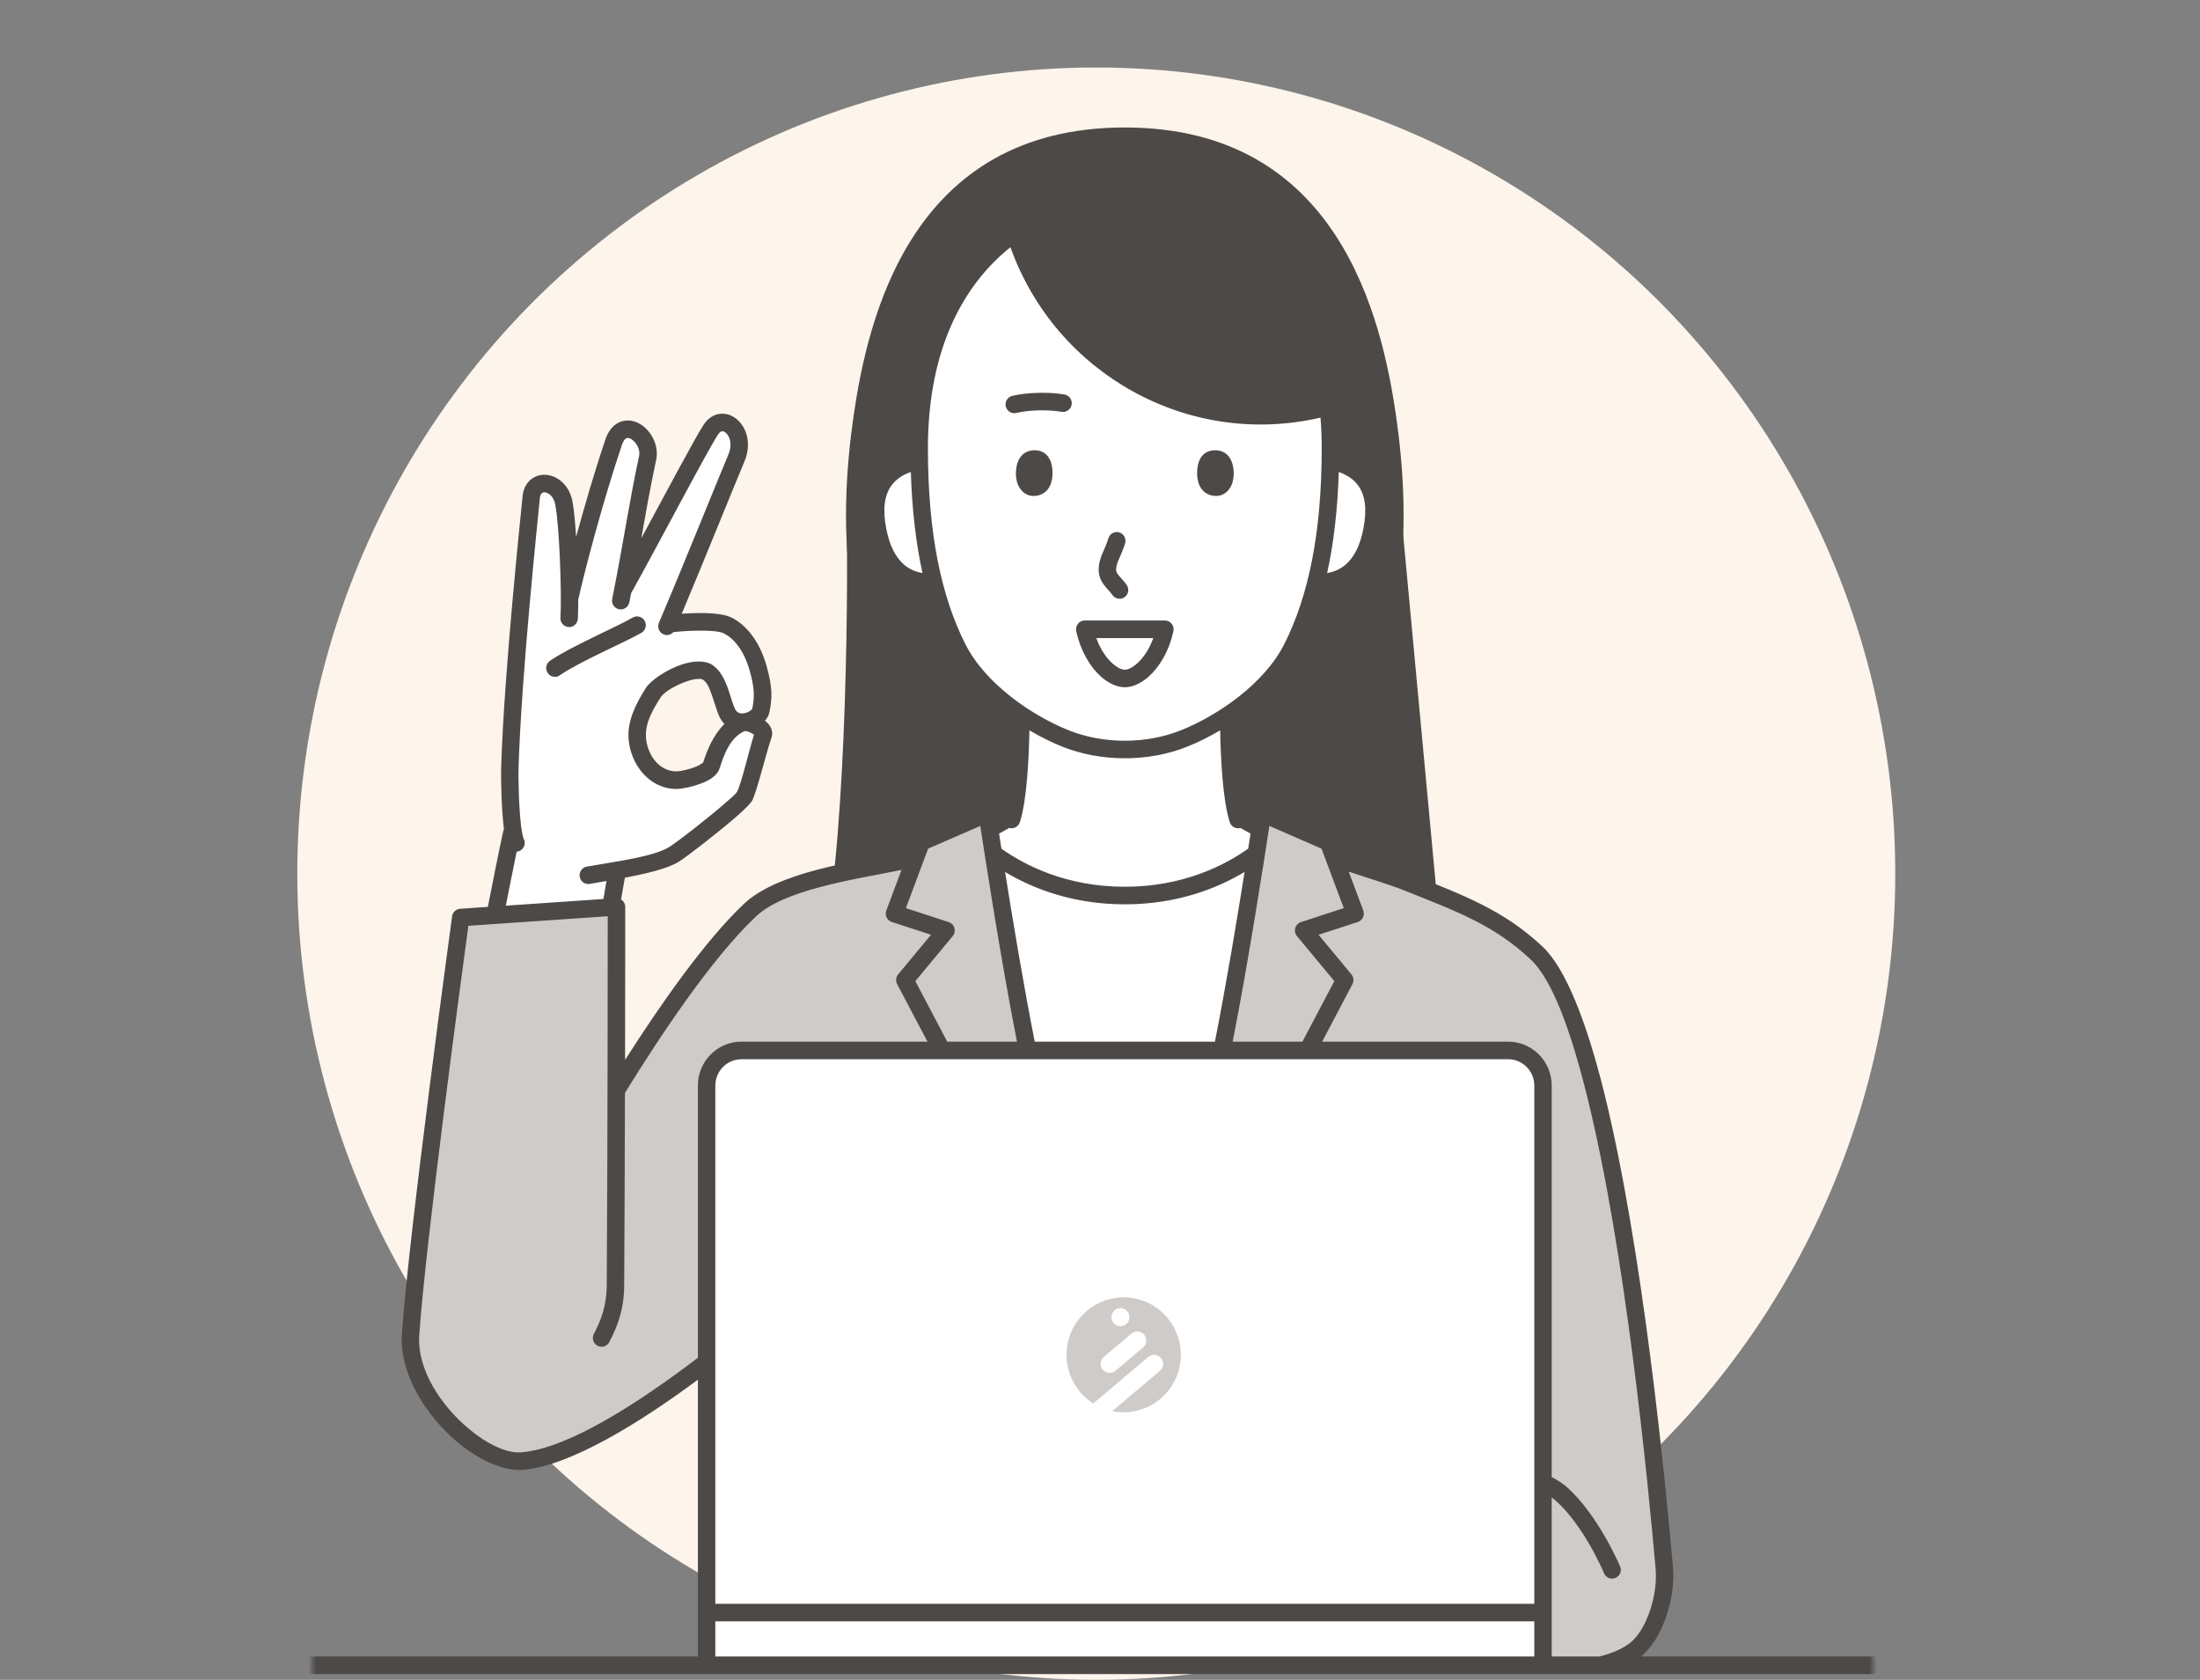 <svg width="296" height="226" viewBox="0 0 296 226" fill="none" xmlns="http://www.w3.org/2000/svg">
<rect x="0" y="0" width="296" height="226" fill="#808080" stroke="none"/>
<ellipse cx="147.5" cy="117.54" rx="107.5" ry="108.46" fill="#FDF4EB"/>
<mask id="mask0_2064_3076" style="mask-type:alpha" maskUnits="userSpaceOnUse" x="42" y="0" width="210" height="226">
<rect x="42" width="210" height="226" fill="#D9D9D9"/>
</mask>
<g mask="url(#mask0_2064_3076)">
<g clip-path="url(#clip0_2064_3076)">
<path d="M109.5 132.178C113.453 121.367 114.112 87.3 113.948 71.618L188.57 69.616L194.5 133.179C193.347 132.845 174.733 132.178 109.5 132.178Z" fill="#4D4947"/>
<path fill-rule="evenodd" clip-rule="evenodd" d="M66.627 123.127C67.462 118.625 68.254 114.73 68.901 111.856L68.986 111.549C68.667 109.16 68.538 105.152 68.606 102.999C69.002 90.428 71.215 69.571 71.471 66.891C71.736 64.11 75.262 64.57 75.859 67.647C76.324 70.032 76.621 76.449 76.629 80.563C77.369 77.082 79.995 67.064 82.55 59.536C83.852 55.701 87.736 58.79 87.134 61.607C85.8 67.856 85.207 72.171 83.802 79.389C86.627 74.397 94.322 59.747 95.656 57.773C97.325 55.304 100.568 58.107 99.076 61.633C97.475 65.416 93.253 76.002 89.872 83.933C91.839 83.673 96.322 83.399 97.841 84.115C99.63 84.959 101.201 87.01 102.012 89.92C102.724 92.475 102.743 93.772 102.37 95.59C102.089 96.956 98.98 98.125 97.89 95.977C97.187 94.592 96.758 91.402 95.178 90.421C93.464 89.357 88.852 91.704 87.91 93.177C86.684 95.096 85.587 97.142 85.753 99.324C85.966 102.129 87.933 104.882 90.915 104.96C92.09 104.991 95.365 104.112 95.701 103.046C96.385 100.869 97.496 98.189 99.81 97.237C100.704 96.868 102.992 97.993 102.703 98.813C101.988 100.855 100.757 106.177 100.15 107.182C99.55 108.172 92.597 113.716 90.723 114.919C89.223 115.884 86.102 116.541 83.073 117.068C82.743 118.765 82.457 120.428 82.211 122.061L66.634 123.127H66.627ZM133.144 111.516L136.241 109.779C137.256 106.087 137.354 98.818 137.352 96.145C133.903 93.836 130.628 90.74 128.83 87.176C127.529 84.595 126.45 81.686 125.625 78.379C122.115 78.479 119.114 76.716 118.076 71.296C116.92 65.275 119.722 62.732 123.691 61.992L123.674 60.297C123.674 45.37 129.519 36.279 136.55 31.337C142.006 49.168 160.555 59.607 178.586 54.736L178.696 54.703C178.9 56.469 179.001 58.331 179.001 60.297L178.985 61.992C182.956 62.732 185.755 65.275 184.599 71.296C183.561 76.716 180.56 78.479 177.05 78.379C176.227 81.686 175.147 84.597 173.846 87.176C172.047 90.74 168.772 93.836 165.323 96.145C165.321 98.82 165.42 106.087 166.435 109.779L169.532 111.516L169.147 114.028L169.021 114.837C165.898 117.16 159.92 120.483 151.337 120.483C142.754 120.483 136.773 117.157 133.652 114.837L133.526 114.028L133.141 111.516H133.144Z" fill="white"/>
<path fill-rule="evenodd" clip-rule="evenodd" d="M133.659 114.841C136.782 117.164 142.761 120.485 151.339 120.485C159.917 120.485 165.896 117.164 169.018 114.841C168.008 121.348 166.198 132.493 164.419 141.327H138.259C136.48 132.493 134.67 121.35 133.659 114.841Z" fill="white"/>
<path fill-rule="evenodd" clip-rule="evenodd" d="M164.418 141.327C167.103 128.005 169.853 109.429 169.853 109.429L178.722 113.291L179.474 115.302C182.961 116.64 186.604 117.59 189.558 118.779C196.411 121.532 201.585 123.467 206.75 128.232C217.021 137.709 222.453 194.309 223.925 210.971C224.27 214.875 222.586 220.195 219.761 222.182C218.613 222.991 217.075 223.641 215.295 224.047H207.601V146.056C207.601 143.447 205.502 141.33 202.912 141.33H164.414L164.418 141.327ZM95.072 183.258C87.103 189.355 77.013 195.996 70.284 196.571C64.599 197.058 54.666 187.836 55.24 179.54C56.192 165.783 61.987 123.444 61.987 123.444L82.942 122.009C82.942 122.009 82.944 132.94 82.909 146.713C87.654 138.992 94.824 128.173 100.933 122.42C106.014 117.639 119.569 116.64 123.198 115.3L123.953 113.288L132.822 109.427C132.822 109.427 135.572 128.005 138.257 141.325H99.759C97.168 141.325 95.07 143.443 95.07 146.052V183.256L95.072 183.258Z" fill="#CECBC9"/>
<path fill-rule="evenodd" clip-rule="evenodd" d="M208.033 145.977C208.033 143.368 205.935 141.25 203.344 141.25H100.189C97.598 141.25 95.5 143.368 95.5 145.977V223.967H208.033V145.977Z" fill="white"/>
<path d="M151.187 174.545C146.942 174.545 143.5 178.005 143.5 182.273C143.5 185.028 144.935 187.446 147.095 188.815L154.505 182.564C155.018 182.13 155.784 182.198 156.215 182.714C156.647 183.23 156.579 184 156.066 184.433L149.649 189.846C150.146 189.948 150.66 190.001 151.187 190.001C155.432 190.001 158.874 186.541 158.874 182.273C158.874 178.005 155.432 174.545 151.187 174.545ZM149.966 176.274C150.479 175.84 151.245 175.908 151.676 176.424C152.108 176.94 152.04 177.71 151.527 178.144C151.013 178.577 150.248 178.51 149.817 177.993C149.385 177.477 149.453 176.708 149.966 176.274ZM153.796 181.288L150.077 184.425C149.563 184.859 148.798 184.791 148.367 184.275C147.935 183.759 148.003 182.989 148.516 182.555L152.235 179.418C152.749 178.985 153.514 179.052 153.946 179.569C154.377 180.085 154.31 180.854 153.796 181.288Z" fill="#CECBC9"/>
<path fill-rule="evenodd" clip-rule="evenodd" d="M136.091 100.987C133.174 100.486 130.492 99.817 128.18 98.988C112.151 93.238 112.899 69.441 114.829 56.072C116.758 42.702 122.601 17.152 151.339 17.152C180.077 17.152 185.919 42.702 187.849 56.072C189.778 69.441 190.526 93.238 174.497 98.988C172.186 99.817 169.504 100.486 166.587 100.987C166.697 103.726 166.934 106.851 167.443 108.992L168.634 109.658L168.695 109.252C168.749 108.89 168.967 108.571 169.286 108.394C169.604 108.217 169.987 108.195 170.319 108.342L179.188 112.204C179.479 112.331 179.709 112.572 179.821 112.872L180.387 114.383C183.727 115.628 187.174 116.545 189.994 117.68C196.997 120.494 202.321 122.444 207.552 127.367C210.7 130.331 213.499 137.622 215.804 146.886C221.027 167.891 224.061 199.166 225.095 210.864C225.458 214.979 223.693 220.493 220.809 222.863H292.005C292.653 222.863 293.178 223.392 293.178 224.045C293.178 224.697 292.653 225.226 292.005 225.226H10.672C10.025 225.226 9.5 224.697 9.5 224.045C9.5 223.392 10.025 222.863 10.672 222.863H93.9V185.621C86.081 191.419 76.748 197.204 70.385 197.75C67.879 197.965 64.587 196.549 61.624 194.089C57.308 190.509 53.705 184.785 54.073 179.46C55.024 165.682 60.829 123.283 60.829 123.283C60.904 122.728 61.357 122.302 61.91 122.267L65.64 122.012C66.071 119.799 67.199 114.068 67.722 111.778C67.741 111.696 67.766 111.618 67.802 111.544L67.795 111.49C67.492 109.027 67.37 105.102 67.438 102.965C67.837 90.369 70.052 69.469 70.308 66.785C70.411 65.7 70.873 64.951 71.461 64.483C72.092 63.982 72.894 63.786 73.721 63.911C75.095 64.124 76.598 65.289 77.013 67.427C77.215 68.458 77.383 70.228 77.515 72.244C78.638 68.113 80.051 63.268 81.444 59.16C82.03 57.435 83.064 56.745 84.06 56.596C85.003 56.457 86.02 56.825 86.838 57.582C87.929 58.589 88.625 60.262 88.285 61.859C87.457 65.738 86.913 68.869 86.285 72.414C89.628 66.225 93.745 58.508 94.69 57.111C95.445 55.994 96.434 55.606 97.363 55.663C98.643 55.741 99.951 56.778 100.439 58.447C100.739 59.475 100.729 60.746 100.157 62.098C98.678 65.596 94.946 74.915 91.724 82.572C93.082 82.477 94.671 82.437 95.975 82.541C96.962 82.619 97.801 82.794 98.34 83.049C100.375 84.009 102.22 86.296 103.142 89.605C103.925 92.413 103.93 93.838 103.519 95.833C103.44 96.22 103.233 96.615 102.926 96.972C103.013 97.038 103.095 97.106 103.17 97.177C103.854 97.818 104.028 98.586 103.81 99.208C103.074 101.309 101.777 106.766 101.151 107.798C100.947 108.136 100.12 108.966 98.966 109.961C96.556 112.041 92.688 115.059 91.354 115.919C89.903 116.852 87 117.533 84.072 118.086C83.887 119.072 83.716 120.045 83.559 121.007C83.627 121.047 83.69 121.097 83.749 121.151C83.985 121.376 84.121 121.688 84.121 122.014C84.121 122.014 84.124 130.829 84.1 142.606C88.754 135.294 94.845 126.547 100.141 121.563C102.305 119.525 105.889 118.103 109.666 117.086C114.651 115.746 119.963 115.096 122.305 114.368L122.863 112.875C122.976 112.575 123.203 112.334 123.496 112.206L132.365 108.344C132.698 108.2 133.083 108.219 133.399 108.396C133.718 108.574 133.936 108.893 133.99 109.254L134.051 109.661L135.242 108.994C135.751 106.851 135.99 103.726 136.098 100.99L136.091 100.987ZM96.244 218.136V222.863H206.433V218.136H96.244ZM181.465 117.268L183.423 122.501C183.535 122.803 183.521 123.139 183.383 123.43C183.244 123.72 182.991 123.942 182.686 124.042L177.407 125.762L181.828 131.092C182.133 131.46 182.187 131.98 181.964 132.403L177.885 140.143H202.914C206.152 140.143 208.775 142.788 208.775 146.052V198.726C209.526 199.111 210.194 199.541 210.728 200.005C215.012 203.722 217.98 210.746 217.98 210.746C218.233 211.346 217.954 212.041 217.356 212.294C216.761 212.549 216.071 212.268 215.82 211.668C215.82 211.668 213.127 205.206 209.197 201.796C209.066 201.683 208.925 201.572 208.775 201.465V222.861H215.162C216.723 222.492 218.076 221.925 219.091 221.209C220.069 220.521 220.868 219.353 221.482 218.004C222.46 215.853 222.95 213.228 222.758 211.07C221.731 199.44 218.721 168.343 213.528 147.458C211.368 138.77 208.902 131.869 205.948 129.09C200.943 124.38 195.822 122.565 189.122 119.87C186.848 118.956 184.166 118.183 181.463 117.266L181.465 117.268ZM206.433 215.773V146.054C206.433 144.097 204.858 142.509 202.917 142.509H99.761C97.82 142.509 96.244 144.097 96.244 146.054V215.773H206.433ZM121.299 117.032C118.533 117.628 114.294 118.28 110.264 119.365C106.893 120.272 103.662 121.468 101.733 123.283C95.761 128.903 88.782 139.42 84.084 147.04C84.065 155.264 84.032 164.472 83.981 172.958C83.962 176.099 83.127 178.373 81.976 180.564C81.674 181.14 80.963 181.36 80.391 181.055C79.819 180.75 79.601 180.034 79.904 179.458C80.891 177.579 81.62 175.634 81.636 172.942C81.758 152.962 81.767 128.981 81.767 123.271L63.017 124.555C62.156 130.893 57.273 167.102 56.408 179.621C56.089 184.248 59.359 189.147 63.11 192.26C65.525 194.264 68.142 195.566 70.184 195.391C76.626 194.841 86.184 188.528 93.898 182.674V146.052C93.898 142.788 96.521 140.143 99.759 140.143H124.788L120.709 132.403C120.486 131.978 120.538 131.46 120.845 131.092L125.266 125.762L119.987 124.042C119.682 123.942 119.431 123.72 119.29 123.43C119.152 123.139 119.136 122.803 119.25 122.501L121.297 117.032H121.299ZM136.829 140.146C134.693 129.284 132.576 115.626 131.894 111.121L124.877 114.177L121.883 122.179L127.646 124.058C128.016 124.179 128.302 124.477 128.413 124.855C128.52 125.233 128.436 125.639 128.185 125.939L123.156 132.001L127.449 140.148H136.834L136.829 140.146ZM167.448 117.313C163.91 119.438 158.496 121.667 151.339 121.667C144.181 121.667 138.768 119.438 135.23 117.313C136.236 123.645 137.727 132.621 139.22 140.146H163.462C164.953 132.621 166.444 123.647 167.452 117.313H167.448ZM175.233 140.146L179.526 131.999L174.497 125.937C174.246 125.635 174.162 125.228 174.27 124.852C174.378 124.474 174.664 124.176 175.036 124.056L180.799 122.177L177.805 114.175L170.788 111.119C170.104 115.623 167.989 129.281 165.853 140.143H175.238L175.233 140.146ZM90.613 85.034C90.287 85.41 89.748 85.55 89.27 85.342C88.674 85.084 88.4 84.389 88.656 83.789C92.05 75.825 96.376 65 97.996 61.167C98.507 59.959 98.293 58.863 97.724 58.293C97.56 58.13 97.372 58.007 97.168 58.019C96.962 58.031 96.788 58.191 96.622 58.44C95.316 60.37 87.896 74.503 84.97 79.707C84.954 79.738 84.935 79.767 84.916 79.793L84.67 81.043C84.543 81.683 83.924 82.097 83.289 81.969C82.656 81.842 82.243 81.218 82.37 80.577C83.983 72.476 84.564 68.014 85.985 61.358C86.149 60.59 85.769 59.803 85.247 59.319C84.986 59.08 84.696 58.886 84.396 58.931C84.06 58.981 83.854 59.34 83.657 59.922C81.207 67.149 78.687 76.682 77.855 80.445C77.841 80.509 77.822 80.57 77.798 80.629C77.801 81.695 77.784 82.607 77.744 83.257C77.705 83.91 77.149 84.406 76.504 84.366C75.857 84.326 75.365 83.765 75.405 83.115C75.59 80.029 75.28 70.821 74.708 67.881C74.551 67.068 74.111 66.513 73.59 66.31C73.377 66.227 73.154 66.199 72.974 66.296C72.767 66.406 72.671 66.664 72.638 67.009C72.385 69.684 70.174 90.496 69.778 103.041C69.712 105.085 69.83 108.845 70.118 111.202C70.202 111.896 70.39 112.674 70.411 112.757C70.746 113.272 70.629 113.971 70.134 114.347C69.947 114.489 69.734 114.565 69.515 114.581C69.025 116.942 68.413 120.033 68.059 121.848L81.186 120.95C81.315 120.149 81.451 119.343 81.601 118.528C80.813 118.665 80.056 118.795 79.36 118.92C78.722 119.036 78.112 118.606 78 117.966C77.887 117.323 78.312 116.708 78.947 116.595C82.572 115.942 87.987 115.278 90.086 113.929C91.373 113.099 95.107 110.178 97.433 108.169C98.31 107.411 98.987 106.827 99.142 106.569C99.695 105.655 100.748 101.065 101.449 98.848C101.243 98.711 100.889 98.496 100.631 98.421C100.488 98.378 100.256 98.357 100.202 98.352C98.242 99.189 97.395 101.547 96.809 103.407C96.641 103.941 96.113 104.535 95.285 104.981C93.959 105.697 91.823 106.172 90.876 106.146C87.279 106.052 84.832 102.802 84.574 99.418C84.389 96.986 85.547 94.679 86.913 92.54C87.565 91.52 89.706 90.069 91.776 89.388C93.354 88.87 94.875 88.856 95.78 89.418C96.598 89.924 97.222 90.856 97.679 91.943C98.2 93.179 98.509 94.63 98.922 95.44C99.259 96.105 99.996 96.057 100.542 95.84C100.75 95.757 100.94 95.644 101.083 95.507C101.137 95.454 101.198 95.414 101.21 95.353C101.548 93.715 101.515 92.548 100.87 90.243C100.169 87.734 98.877 85.918 97.332 85.191C96.838 84.957 95.958 84.886 94.981 84.855C93.492 84.808 91.792 84.914 90.604 85.039L90.613 85.034ZM138.505 98.26C138.437 101.885 138.168 107.704 137.214 110.623C137.017 111.225 136.381 111.561 135.781 111.391L134.421 112.152C134.513 112.75 134.618 113.428 134.733 114.175C137.83 116.38 143.436 119.303 151.337 119.303C159.237 119.303 164.843 116.377 167.94 114.175C168.057 113.428 168.16 112.75 168.252 112.152L166.892 111.391C166.292 111.563 165.659 111.228 165.459 110.623C164.505 107.704 164.236 101.885 164.168 98.26C162.648 99.156 161.139 99.895 159.739 100.455C154.527 102.538 148.141 102.538 142.932 100.455C141.53 99.895 140.02 99.156 138.503 98.26H138.505ZM97.473 97.404C97.234 97.161 97.02 96.868 96.84 96.516C96.472 95.79 96.165 94.597 95.754 93.45C95.459 92.628 95.152 91.798 94.556 91.43C94.39 91.326 94.16 91.328 93.905 91.34C93.476 91.361 92.995 91.472 92.505 91.633C90.995 92.129 89.364 93.075 88.888 93.819C87.802 95.518 86.768 97.305 86.913 99.236C87.082 101.462 88.569 103.719 90.937 103.781C91.537 103.797 92.779 103.511 93.743 103.102C94.078 102.961 94.507 102.665 94.601 102.599C95.168 100.817 96.043 98.794 97.468 97.407L97.473 97.404ZM177.667 56.185C177.777 57.501 177.831 58.872 177.831 60.297C177.831 71.819 176.019 80.263 172.802 86.642C170.069 92.061 163.736 96.317 158.879 98.257C154.204 100.125 148.474 100.125 143.799 98.257C138.941 96.317 132.607 92.063 129.875 86.642C126.659 80.263 124.847 71.819 124.847 60.297C124.847 46.793 129.749 38.212 135.952 33.258C142.036 50.336 159.955 60.312 177.667 56.185ZM145.947 83.482C145.59 83.482 145.255 83.645 145.032 83.924C144.81 84.203 144.725 84.569 144.803 84.919C145.429 87.752 146.772 89.835 148.162 91.059C149.25 92.016 150.396 92.463 151.339 92.463C152.281 92.463 153.428 92.016 154.516 91.059C155.906 89.837 157.252 87.752 157.875 84.919C157.953 84.569 157.868 84.203 157.645 83.924C157.423 83.645 157.087 83.482 156.731 83.482H145.947ZM85.798 82.933H85.741C85.535 82.926 85.324 82.978 85.129 83.09C83.045 84.307 76.474 87.145 73.984 88.915C73.456 89.291 73.33 90.028 73.703 90.562C73.935 90.896 74.31 91.07 74.685 91.063H74.741C74.948 91.047 75.154 90.976 75.334 90.848C77.784 89.107 84.255 86.332 86.304 85.136C86.864 84.81 87.054 84.084 86.731 83.522C86.527 83.17 86.173 82.962 85.795 82.936L85.798 82.933ZM147.506 85.845H155.174C154.626 87.367 153.824 88.532 152.975 89.279C152.403 89.782 151.836 90.099 151.339 90.099C150.842 90.099 150.277 89.782 149.702 89.279C148.854 88.532 148.052 87.37 147.503 85.845H147.506ZM151.59 78.689C151.28 78.249 150.926 77.89 150.614 77.531C150.378 77.257 150.148 76.997 150.167 76.567C150.19 76.094 150.352 75.69 150.539 75.246C150.8 74.631 151.114 73.965 151.376 73.107C151.566 72.483 151.219 71.821 150.6 71.63C149.981 71.438 149.325 71.788 149.135 72.412C148.849 73.352 148.483 74.038 148.23 74.692C148.007 75.267 147.855 75.827 147.825 76.451C147.778 77.436 148.104 78.138 148.596 78.776C148.915 79.19 149.33 79.566 149.679 80.06C150.054 80.591 150.788 80.714 151.313 80.336C151.841 79.958 151.962 79.218 151.587 78.689H151.59ZM122.551 63.502C121.466 63.878 120.547 64.464 119.914 65.355C119.009 66.631 118.732 68.484 119.229 71.074C119.682 73.438 120.521 75.028 121.67 75.997C122.387 76.6 123.22 76.947 124.118 77.103C123.245 73.133 122.709 68.633 122.551 63.502ZM180.126 63.502C179.969 68.633 179.432 73.135 178.56 77.103C179.458 76.947 180.29 76.6 181.008 75.997C182.159 75.03 182.996 73.44 183.448 71.074C183.945 68.484 183.666 66.631 182.761 65.355C182.128 64.464 181.209 63.878 180.124 63.502H180.126ZM138.848 66.716C137.568 66.598 136.529 65.298 136.707 63.261C136.857 61.547 137.767 60.569 139.23 60.578C140.681 60.59 141.563 61.654 141.607 63.488C141.675 66.222 139.926 66.815 138.848 66.714V66.716ZM163.83 66.716C165.11 66.598 166.149 65.298 165.971 63.261C165.82 61.547 164.911 60.569 163.448 60.578C161.997 60.59 161.115 61.654 161.071 63.488C161.003 66.222 162.752 66.815 163.83 66.714V66.716ZM143.225 53.075C141.084 52.706 138.179 52.789 136.196 53.257C135.565 53.406 135.174 54.041 135.322 54.677C135.469 55.313 136.1 55.708 136.731 55.559C138.451 55.152 140.974 55.084 142.831 55.405C143.469 55.514 144.076 55.081 144.184 54.438C144.291 53.796 143.862 53.184 143.225 53.075Z" fill="#4D4947"/>
</g>
</g>
<defs>
<clipPath id="clip0_2064_3076">
<rect width="283.678" height="234.071" fill="white" transform="translate(9.5 17.152)"/>
</clipPath>
</defs>
</svg>
